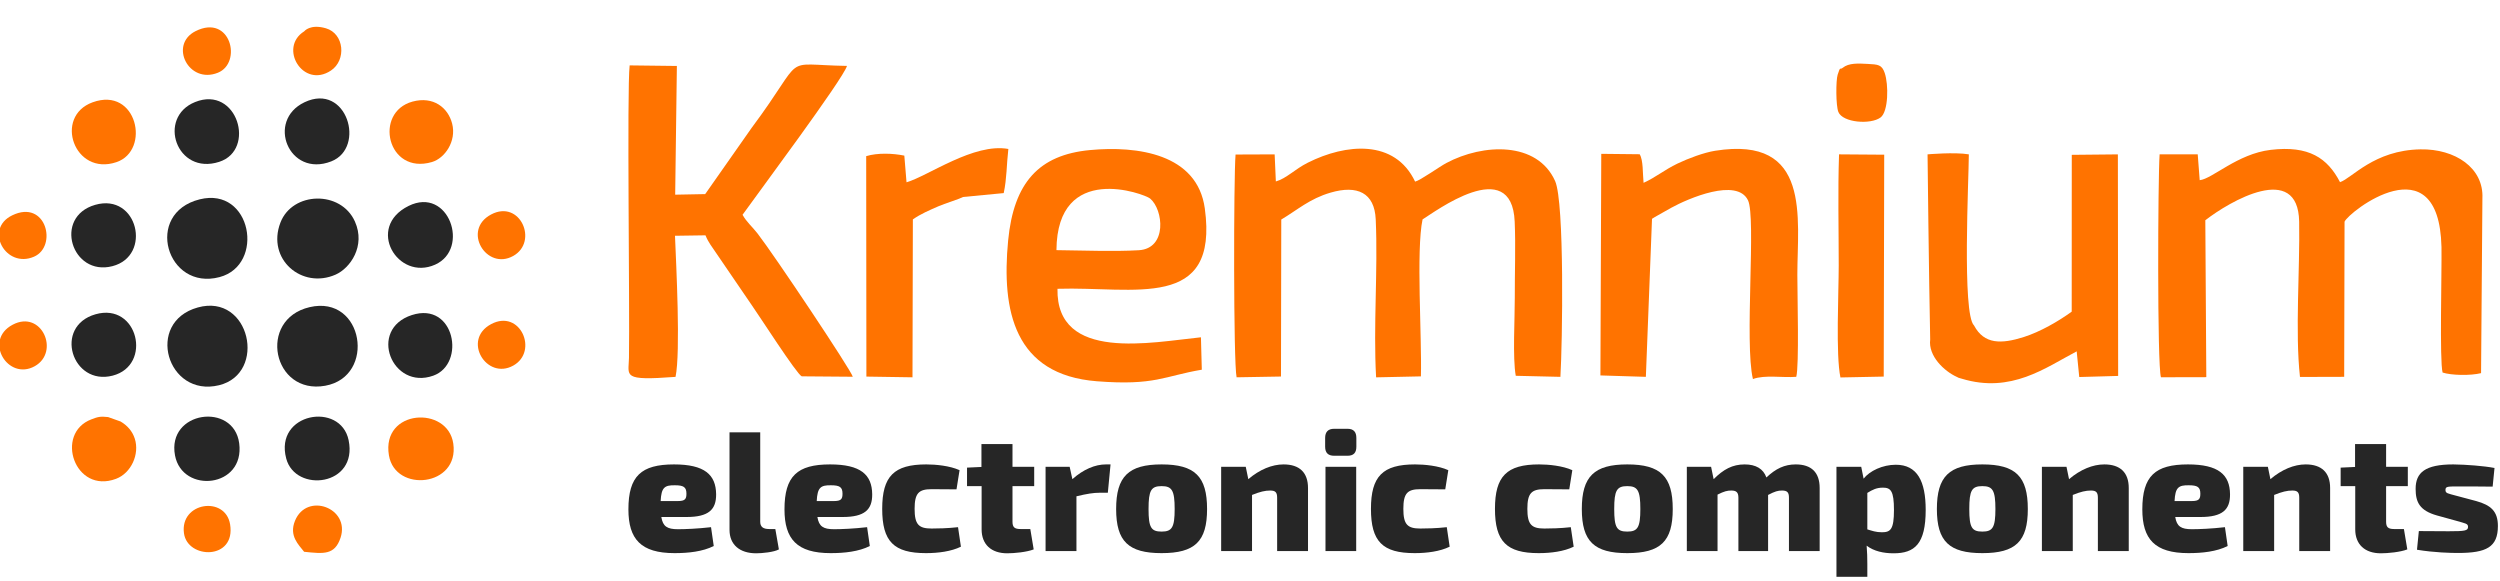 <svg viewBox="0 0 344 80" fill="none" xmlns="http://www.w3.org/2000/svg">
<g clip-path="url(#clip0_4452_699)">
<path d="M94.476 71.139C97.488 71.139 98.561 70.135 98.538 68.011C98.515 65.303 96.927 63.903 92.749 63.903C88.221 63.903 86.469 65.513 86.469 70.089C86.469 74.174 88.174 76.111 92.819 76.111C94.71 76.111 96.694 75.901 98.211 75.131L97.838 72.54C96.017 72.749 94.29 72.82 93.286 72.82C91.815 72.82 91.208 72.446 90.998 71.139H94.476ZM90.905 68.945C90.998 67.077 91.442 66.751 92.866 66.774C94.033 66.774 94.453 67.007 94.453 67.918C94.453 68.641 94.29 68.945 93.286 68.945H90.905Z" fill="#262626"/>
<path d="M104.607 59.491H100.382V72.913C100.382 74.944 101.783 76.134 104.047 76.134C104.888 76.134 106.521 75.971 107.175 75.597L106.685 72.796H105.844C105.004 72.796 104.607 72.493 104.607 71.793V59.491Z" fill="#262626"/>
<path d="M115.952 71.139C118.963 71.139 120.037 70.135 120.014 68.011C119.991 65.303 118.403 63.903 114.225 63.903C109.696 63.903 107.945 65.513 107.945 70.089C107.945 74.174 109.65 76.111 114.295 76.111C116.185 76.111 118.17 75.901 119.687 75.131L119.313 72.54C117.493 72.749 115.766 72.82 114.762 72.82C113.291 72.82 112.684 72.446 112.474 71.139H115.952ZM112.381 68.945C112.474 67.077 112.918 66.751 114.341 66.774C115.509 66.774 115.929 67.007 115.929 67.918C115.929 68.641 115.766 68.945 114.762 68.945H112.381Z" fill="#262626"/>
<path d="M131.825 72.54C130.425 72.703 128.931 72.726 128.184 72.726C126.41 72.726 125.85 72.166 125.85 70.018C125.85 67.871 126.41 67.311 128.184 67.311L131.615 67.334L132.036 64.696C130.705 64.089 128.767 63.903 127.46 63.903C123.002 63.903 121.391 65.537 121.391 70.018C121.391 74.501 122.978 76.111 127.414 76.111C129.094 76.111 130.892 75.878 132.222 75.224L131.825 72.54Z" fill="#262626"/>
<path d="M139.319 66.891H142.306V64.229H139.319V61.101H135.047V64.253L133.063 64.346V66.891H135.07V72.843C135.07 74.92 136.401 76.134 138.595 76.134C139.552 76.134 141.303 75.971 142.236 75.597L141.77 72.796H140.416C139.599 72.796 139.319 72.54 139.319 71.793V66.891Z" fill="#262626"/>
<path d="M152.811 63.903H152.181C150.687 63.903 149.076 64.58 147.559 65.933L147.185 64.229H143.871V75.831H148.119V68.291C149.567 67.941 150.477 67.801 151.317 67.801H152.438L152.811 63.903Z" fill="#262626"/>
<path d="M159.837 63.903C155.285 63.903 153.581 65.56 153.581 70.042C153.581 74.501 155.285 76.111 159.837 76.111C164.412 76.111 166.093 74.501 166.093 70.042C166.093 65.56 164.412 63.903 159.837 63.903ZM159.837 66.891C161.261 66.891 161.634 67.474 161.634 70.042C161.634 72.586 161.261 73.146 159.837 73.146C158.39 73.146 158.04 72.586 158.04 70.042C158.04 67.474 158.39 66.891 159.837 66.891Z" fill="#262626"/>
<path d="M171.415 64.229H168.031V75.831H172.279V68.104C173.376 67.661 174.076 67.497 174.777 67.497C175.477 67.497 175.734 67.731 175.734 68.478V75.831H179.982V67.147C179.982 65.023 178.815 63.903 176.621 63.903C175.033 63.903 173.33 64.603 171.766 65.933L171.415 64.229Z" fill="#262626"/>
<path d="M183.577 59.001C182.76 59.001 182.34 59.421 182.34 60.261V61.475C182.34 62.315 182.76 62.712 183.577 62.712H185.421C186.238 62.712 186.635 62.315 186.635 61.475V60.261C186.635 59.421 186.238 59.001 185.421 59.001H183.577ZM186.612 75.831V64.229H182.387V75.831H186.612Z" fill="#262626"/>
<path d="M199.077 72.54C197.676 72.703 196.183 72.726 195.436 72.726C193.661 72.726 193.101 72.166 193.101 70.018C193.101 67.871 193.661 67.311 195.436 67.311L198.867 67.334L199.287 64.696C197.956 64.089 196.019 63.903 194.712 63.903C190.253 63.903 188.643 65.537 188.643 70.018C188.643 74.501 190.23 76.111 194.665 76.111C196.346 76.111 198.144 75.878 199.474 75.224L199.077 72.54Z" fill="#262626"/>
<path d="M216.141 72.54C214.74 72.703 213.247 72.726 212.499 72.726C210.725 72.726 210.165 72.166 210.165 70.018C210.165 67.871 210.725 67.311 212.499 67.311L215.931 67.334L216.351 64.696C215.02 64.089 213.083 63.903 211.776 63.903C207.317 63.903 205.707 65.537 205.707 70.018C205.707 74.501 207.294 76.111 211.729 76.111C213.41 76.111 215.208 75.878 216.538 75.224L216.141 72.54Z" fill="#262626"/>
<path d="M223.914 63.903C219.362 63.903 217.658 65.56 217.658 70.042C217.658 74.501 219.362 76.111 223.914 76.111C228.49 76.111 230.17 74.501 230.17 70.042C230.17 65.56 228.49 63.903 223.914 63.903ZM223.914 66.891C225.338 66.891 225.712 67.474 225.712 70.042C225.712 72.586 225.338 73.146 223.914 73.146C222.467 73.146 222.117 72.586 222.117 70.042C222.117 67.474 222.467 66.891 223.914 66.891Z" fill="#262626"/>
<path d="M235.446 64.229H232.108V75.831H236.333V68.058C237.266 67.591 237.687 67.497 238.224 67.497C238.901 67.497 239.204 67.731 239.204 68.478V75.831H243.289V68.104C244.223 67.614 244.643 67.497 245.203 67.497C245.927 67.497 246.16 67.754 246.16 68.478V75.831H250.385V67.147C250.385 65.023 249.265 63.903 247.094 63.903C245.553 63.903 244.339 64.486 243.055 65.7C242.636 64.509 241.608 63.903 240.068 63.903C238.387 63.903 237.15 64.58 235.796 65.933L235.446 64.229Z" fill="#262626"/>
<path d="M256.104 64.229H252.696V80.149H256.945V77.605C256.945 76.788 256.921 75.901 256.851 75.084C257.855 75.854 259.186 76.134 260.563 76.134C263.457 76.134 264.975 74.85 264.975 70.159C264.975 66.213 263.808 63.949 260.866 63.949C259.046 63.949 257.271 64.79 256.431 65.864L256.104 64.229ZM256.945 67.824C257.668 67.381 258.205 67.101 259.092 67.101C260.166 67.101 260.609 67.544 260.609 70.182C260.609 72.843 260.143 73.24 258.952 73.24C258.112 73.24 257.575 73.03 256.945 72.843V67.824Z" fill="#262626"/>
<path d="M272.772 63.903C268.22 63.903 266.515 65.56 266.515 70.042C266.515 74.501 268.22 76.111 272.772 76.111C277.347 76.111 279.028 74.501 279.028 70.042C279.028 65.56 277.347 63.903 272.772 63.903ZM272.772 66.891C274.195 66.891 274.569 67.474 274.569 70.042C274.569 72.586 274.195 73.146 272.772 73.146C271.324 73.146 270.974 72.586 270.974 70.042C270.974 67.474 271.324 66.891 272.772 66.891Z" fill="#262626"/>
<path d="M284.349 64.229H280.965V75.831H285.213V68.104C286.31 67.661 287.011 67.497 287.711 67.497C288.411 67.497 288.668 67.731 288.668 68.478V75.831H292.916V67.147C292.916 65.023 291.749 63.903 289.555 63.903C287.968 63.903 286.264 64.603 284.7 65.933L284.349 64.229Z" fill="#262626"/>
<path d="M302.791 71.139C305.802 71.139 306.876 70.135 306.852 68.011C306.829 65.303 305.242 63.903 301.063 63.903C296.535 63.903 294.784 65.513 294.784 70.089C294.784 74.174 296.488 76.111 301.134 76.111C303.024 76.111 305.008 75.901 306.526 75.131L306.152 72.54C304.331 72.749 302.604 72.82 301.6 72.82C300.13 72.82 299.523 72.446 299.313 71.139H302.791ZM299.219 68.945C299.313 67.077 299.756 66.751 301.18 66.774C302.347 66.774 302.767 67.007 302.767 67.918C302.767 68.641 302.604 68.945 301.6 68.945H299.219Z" fill="#262626"/>
<path d="M312.058 64.229H308.673V75.831H312.922V68.104C314.019 67.661 314.719 67.497 315.419 67.497C316.12 67.497 316.376 67.731 316.376 68.478V75.831H320.625V67.147C320.625 65.023 319.458 63.903 317.263 63.903C315.676 63.903 313.972 64.603 312.408 65.933L312.058 64.229Z" fill="#262626"/>
<path d="M328.328 66.891H331.316V64.229H328.328V61.101H324.056V64.253L322.073 64.346V66.891H324.08V72.843C324.08 74.92 325.411 76.134 327.605 76.134C328.562 76.134 330.313 75.971 331.246 75.597L330.779 72.796H329.426C328.608 72.796 328.328 72.54 328.328 71.793V66.891Z" fill="#262626"/>
<path d="M338.039 71.676C339.206 72.026 339.603 72.026 339.603 72.493C339.603 73.03 339.183 73.1 336.919 73.1C335.308 73.1 333.534 73.076 332.833 73.076L332.577 75.644C334.981 76.041 337.222 76.088 338.226 76.088C342.124 76.088 343.711 75.294 343.711 72.376C343.711 70.369 342.754 69.505 340.724 68.945L337.922 68.198C336.825 67.894 336.498 67.894 336.498 67.427C336.498 66.914 336.779 66.937 338.459 66.937C339.883 66.937 341.447 66.937 342.988 66.96L343.245 64.393C341.797 64.112 339.346 63.926 337.572 63.903C333.697 63.903 332.39 65.023 332.39 67.264C332.39 69.085 332.927 70.252 335.331 70.929L338.039 71.676Z" fill="#262626"/>
<path fill-rule="evenodd" clip-rule="evenodd" d="M42.605 42.264C35.402 43.948 37.518 54.382 44.752 53.078C51.811 51.805 50.055 40.522 42.605 42.264Z" fill="#262626"/>
<path fill-rule="evenodd" clip-rule="evenodd" d="M27.481 27.428C19.759 29.35 22.927 40.066 30.212 38.129C36.518 36.452 34.63 25.65 27.481 27.428Z" fill="#262626"/>
<path fill-rule="evenodd" clip-rule="evenodd" d="M38.586 30.632C36.657 35.667 41.541 39.834 46.182 37.785C48.18 36.903 50.342 33.857 48.837 30.484C46.903 26.151 40.228 26.344 38.586 30.632Z" fill="#262626"/>
<path fill-rule="evenodd" clip-rule="evenodd" d="M27.217 42.306C19.925 44.331 22.989 54.744 30.133 53.009C36.8 51.39 34.422 40.306 27.217 42.306Z" fill="#262626"/>
<path fill-rule="evenodd" clip-rule="evenodd" d="M24.081 62.664C25.078 67.98 33.73 67.147 32.913 60.992C32.156 55.291 22.932 56.54 24.081 62.664Z" fill="#262626"/>
<path fill-rule="evenodd" clip-rule="evenodd" d="M41.905 14.068C36.581 16.595 39.743 24.482 45.578 22.207C50.4 20.326 47.723 11.306 41.905 14.068Z" fill="#262626"/>
<path fill-rule="evenodd" clip-rule="evenodd" d="M56.221 28.336C50.287 31.274 54.713 38.724 59.874 36.415C64.725 34.244 61.752 25.598 56.221 28.336Z" fill="#262626"/>
<path fill-rule="evenodd" clip-rule="evenodd" d="M39.383 63.093C40.65 67.874 49.289 66.893 47.968 60.562C46.854 55.219 37.715 56.795 39.383 63.093Z" fill="#262626"/>
<path fill-rule="evenodd" clip-rule="evenodd" d="M26.843 14.042C21.583 16.158 24.273 24.179 30.171 22.267C35.28 20.612 32.647 11.707 26.843 14.042Z" fill="#262626"/>
<path fill-rule="evenodd" clip-rule="evenodd" d="M56.67 43.352C50.591 45.317 53.924 53.727 59.621 51.691C64.132 50.078 62.591 41.439 56.67 43.352Z" fill="#262626"/>
<path fill-rule="evenodd" clip-rule="evenodd" d="M53.517 62.664C54.39 67.856 63.225 66.962 62.372 61.039C61.614 55.769 52.445 56.286 53.517 62.664Z" fill="#FF7300"/>
<path fill-rule="evenodd" clip-rule="evenodd" d="M12.738 14.079C7.362 16.037 10.21 24.274 16.023 22.311C20.773 20.706 18.868 11.848 12.738 14.079Z" fill="#FF7300"/>
<path fill-rule="evenodd" clip-rule="evenodd" d="M13.098 28.186C7.296 29.852 9.863 38.063 15.461 36.627C20.979 35.212 18.963 26.501 13.098 28.186Z" fill="#262626"/>
<path fill-rule="evenodd" clip-rule="evenodd" d="M12.572 57.702C7.484 59.637 10.266 68.025 15.963 65.887C18.058 65.1 19.231 62.482 18.546 60.357C18.213 59.325 17.514 58.538 16.586 57.996L14.874 57.388C13.784 57.26 13.432 57.375 12.572 57.702Z" fill="#FF7300"/>
<path fill-rule="evenodd" clip-rule="evenodd" d="M56.76 13.98C51.379 15.452 53.27 24.11 59.435 22.296C61.21 21.774 62.836 19.437 62.216 17.013C61.651 14.801 59.615 13.2 56.76 13.98Z" fill="#FF7300"/>
<path fill-rule="evenodd" clip-rule="evenodd" d="M41.847 75.925C44.531 76.205 46.066 76.405 46.864 73.978C48.202 69.905 42.221 67.668 40.591 71.66C39.74 73.743 41.096 74.953 41.847 75.925Z" fill="#FF7300"/>
<path fill-rule="evenodd" clip-rule="evenodd" d="M41.853 4.315C38.283 6.564 41.702 12.254 45.536 9.708C47.69 8.279 47.375 4.624 44.84 3.891C42.66 3.26 41.868 4.306 41.853 4.315Z" fill="#FF7300"/>
<path fill-rule="evenodd" clip-rule="evenodd" d="M26.904 4.289C23.22 6.146 25.944 11.626 29.978 10.009C33.374 8.647 31.738 1.852 26.904 4.289Z" fill="#FF7300"/>
<path fill-rule="evenodd" clip-rule="evenodd" d="M67.576 29.512C63.516 31.666 66.935 37.279 70.619 35.219C74.124 33.26 71.569 27.394 67.576 29.512Z" fill="#FF7300"/>
<path fill-rule="evenodd" clip-rule="evenodd" d="M1.681 29.63C-2.239 31.529 0.785 37.005 4.675 35.323C7.953 33.905 6.354 27.366 1.681 29.63Z" fill="#FF7300"/>
<path fill-rule="evenodd" clip-rule="evenodd" d="M25.315 73.385C25.806 76.972 32.478 77.096 31.661 72.145C31.006 68.177 24.727 69.098 25.315 73.385Z" fill="#FF7300"/>
<path fill-rule="evenodd" clip-rule="evenodd" d="M175.557 24.969L175.392 21.242L170.013 21.263C169.748 24.416 169.711 49.878 170.156 51.917L176.264 51.81L176.303 30.207C178.534 28.885 180.19 27.35 183.091 26.504C186.754 25.434 189.135 26.509 189.3 30.188C189.618 37.29 188.953 44.814 189.352 51.923L195.518 51.789C195.662 46.45 194.844 34.414 195.744 30.189C197.339 29.227 208.015 21.169 208.421 30.49C208.568 33.869 208.422 37.56 208.435 40.978C208.446 43.791 208.122 49.241 208.569 51.709L214.712 51.854C214.991 47.299 215.295 27.834 213.983 24.91C211.527 19.438 204.099 19.719 199.013 22.433C198.052 22.945 195.431 24.826 194.719 24.992C191.93 19.107 185.178 19.765 179.97 22.378C178.128 23.303 177.042 24.542 175.557 24.969Z" fill="#FF7300"/>
<path fill-rule="evenodd" clip-rule="evenodd" d="M335.949 33.997C336.002 37.438 335.67 49.714 336.102 51.262C337.296 51.654 339.937 51.708 341.395 51.344L341.579 27.294C341.783 23.108 337.831 20.463 333.049 20.55C326.653 20.665 323.629 24.528 321.988 25.064C320.267 21.755 317.709 19.991 312.434 20.622C307.874 21.166 304.411 24.619 302.679 24.793L302.407 21.233L297.162 21.238C296.928 24.499 296.82 50.291 297.347 51.912L303.588 51.898L303.452 30.307C306.776 27.716 316.215 22.196 316.365 30.494C316.482 37.002 315.79 45.694 316.477 51.868L322.56 51.851L322.61 30.507C323.13 29.198 335.602 19.393 335.949 33.997Z" fill="#FF7300"/>
<path fill-rule="evenodd" clip-rule="evenodd" d="M92.956 51.857C93.663 48.431 93.041 36.46 92.879 32.442L97.072 32.38C97.518 33.453 97.954 33.907 98.489 34.738L103.506 42.084C104.439 43.397 109.638 51.505 110.318 51.782L117.346 51.84C117.064 50.854 106.537 35.094 104.252 32.147C103.497 31.172 102.745 30.573 102.174 29.555C104.21 26.698 116.027 10.855 116.545 9.069C107.159 8.919 111.162 7.232 103.432 17.586L97.034 26.708L92.906 26.788L93.138 9.077L86.638 8.998C86.254 12.455 86.663 42.193 86.547 49.241C86.506 51.76 85.507 52.421 92.956 51.857Z" fill="#FF7300"/>
<path fill-rule="evenodd" clip-rule="evenodd" d="M145.367 34.42C145.453 22.18 157.498 26.69 158.247 27.311C160.095 28.842 160.634 34.198 156.7 34.431C153.213 34.637 148.921 34.453 145.367 34.42ZM165.249 46.411C158.506 47.086 145.313 49.861 145.509 39.737C156.087 39.397 167.718 42.844 165.782 28.685C164.753 21.162 156.512 20.035 149.971 20.65C142.975 21.308 139.486 25.102 138.718 33.11C137.792 42.765 139.561 51.569 150.919 52.461C158.935 53.09 160.185 51.74 165.369 50.87C165.278 47.735 165.369 50.87 165.249 46.411Z" fill="#FF7300"/>
<path fill-rule="evenodd" clip-rule="evenodd" d="M226.154 25.157C226.025 23.868 226.122 22.035 225.617 21.225L220.334 21.168L220.217 51.659L226.471 51.853L227.317 30.107C227.574 29.933 227.805 29.812 228.12 29.631C228.854 29.211 229.284 28.964 229.937 28.604C232.314 27.294 238.993 24.425 240.521 27.552C241.672 29.908 240.014 47.201 241.203 52.157C242.85 51.546 245.274 52.001 247.167 51.85C247.576 50.283 247.315 40.746 247.315 37.805C247.315 30.022 249.296 18.63 236.013 20.743C234.468 20.988 232.297 21.8 230.83 22.504C228.99 23.389 227.833 24.403 226.154 25.157Z" fill="#FF7300"/>
<path fill-rule="evenodd" clip-rule="evenodd" d="M271.627 44.784C269.959 43.223 270.909 24.547 270.911 21.239C268.965 20.908 265.231 21.239 265.231 21.239C265.231 21.239 265.419 38.448 265.595 46.708C265.295 49.002 267.56 51.092 269.237 51.851C269.794 52.103 269.068 51.843 269.938 52.109C276.731 54.184 281.473 50.59 285.752 48.346L286.105 51.878L291.458 51.728L291.419 21.242L285.076 21.306L285.067 42.881C283.258 44.205 280.711 45.665 278.481 46.373C275.391 47.353 273.019 47.406 271.627 44.784Z" fill="#FF7300"/>
<path fill-rule="evenodd" clip-rule="evenodd" d="M132.531 27.103L138.112 26.57C138.549 24.503 138.496 22.704 138.749 20.497C133.999 19.632 127.742 24.205 124.738 25.084L124.435 21.414C122.864 21.09 120.756 21.01 119.188 21.485L119.216 51.819L125.559 51.918L125.61 30.189C126.694 29.428 127.905 28.92 129.135 28.381C129.969 28.016 131.911 27.422 132.531 27.103Z" fill="#FF7300"/>
<path fill-rule="evenodd" clip-rule="evenodd" d="M253.244 51.938L259.2 51.818L259.268 21.286L253.052 21.239C252.879 26.288 253.008 31.496 253.008 36.536C253.007 40.216 252.587 48.847 253.244 51.938Z" fill="#FF7300"/>
<path fill-rule="evenodd" clip-rule="evenodd" d="M253.553 9.332C253.146 9.666 253.265 9.018 252.862 10.278C252.612 11.057 252.603 14.549 252.963 15.416C253.572 16.879 257.392 17.177 258.76 16.168C259.853 15.363 259.886 11.63 259.332 10.029C258.94 8.894 258.433 8.868 256.974 8.793C255.709 8.728 254.399 8.64 253.553 9.332Z" fill="#FF7300"/>
<path fill-rule="evenodd" clip-rule="evenodd" d="M13.131 43.247C7.329 44.914 9.896 53.125 15.495 51.689C21.013 50.274 18.997 41.563 13.131 43.247Z" fill="#262626"/>
<path fill-rule="evenodd" clip-rule="evenodd" d="M67.587 44.595C63.527 46.748 66.946 52.362 70.63 50.302C74.135 48.342 71.58 42.476 67.587 44.595Z" fill="#FF7300"/>
<path fill-rule="evenodd" clip-rule="evenodd" d="M1.739 44.682C-2.321 46.836 1.098 52.449 4.782 50.389C8.287 48.429 5.732 42.563 1.739 44.682Z" fill="#FF7300"/>
</g>
<defs>
<clipPath id="clip0_4452_699">
<rect width="343.937" height="79.37" fill="white"/>
</clipPath>
</defs>
</svg>
